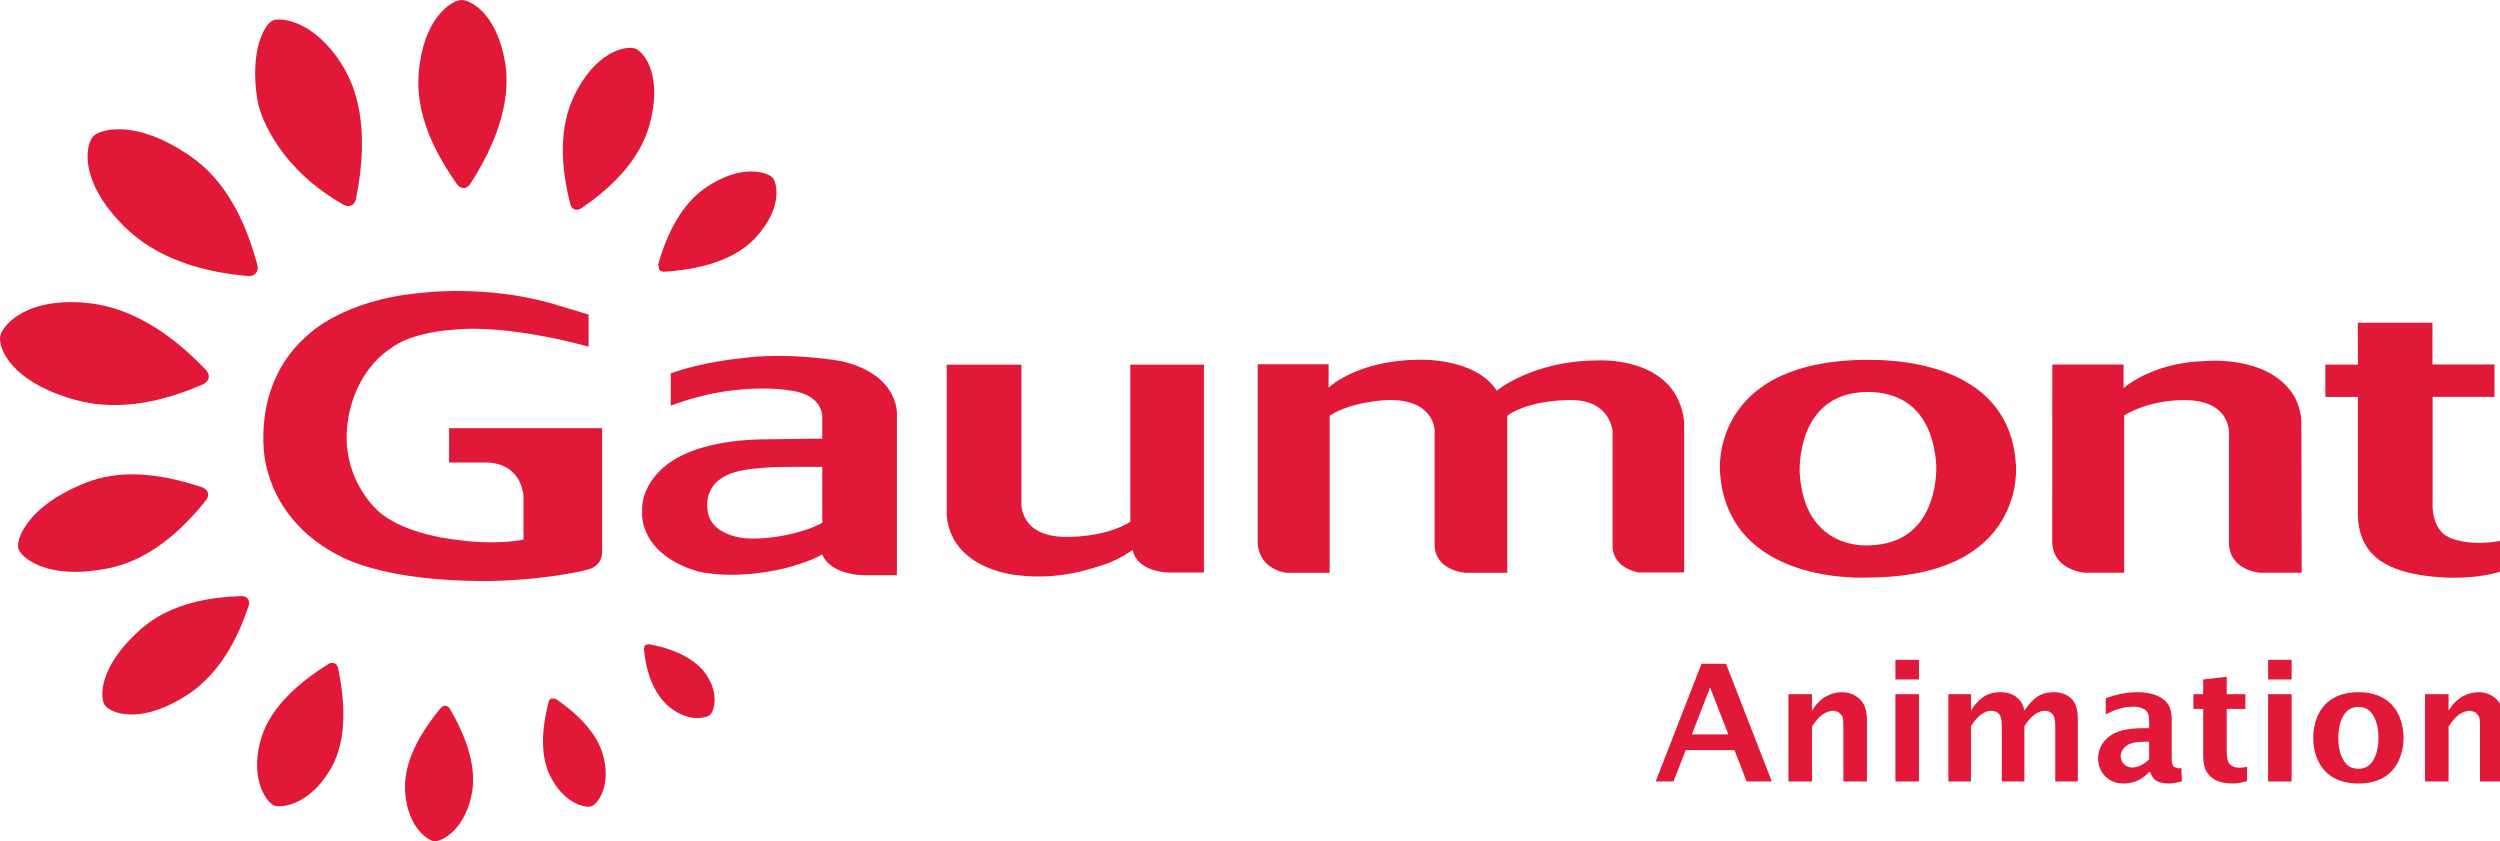 <?xml version="1.0" encoding="utf-8"?>
<!-- Generator: Adobe Illustrator 16.0.0, SVG Export Plug-In . SVG Version: 6.00 Build 0)  -->
<!DOCTYPE svg PUBLIC "-//W3C//DTD SVG 1.1//EN" "http://www.w3.org/Graphics/SVG/1.1/DTD/svg11.dtd">
<svg version="1.1" id="Layer_1" xmlns="http://www.w3.org/2000/svg" xmlns:xlink="http://www.w3.org/1999/xlink" x="0px" y="0px"
	 width="998.592px" height="336.033px" viewBox="0 0 998.592 336.033" enable-background="new 0 0 998.592 336.033"
	 xml:space="preserve">
<g>
	<path fill="#E11837" d="M102.232,109.073c-0.91,1.321-3.026,1.189-3.026,1.189c-33.063-2.807-46.678-16.194-53.184-23.637
		c-14.77-16.877-11.228-29.407-8.928-31.996h-0.009c2.143-2.729,14.953-6.847,34.191,4.696c8.473,5.099,22.937,14.551,31.55,46.591
		c0,0,0.507,2.047-0.647,3.191"/>
	<path fill="#E11837" d="M140.306,82.061c-1.338,0.718-3.061-0.288-3.061-0.288c-24.809-13.938-33.125-34.121-34.393-41.694
		c-3.332-19.955,3.017-30.684,6.078-31.855l-0.018-0.018c2.982-1.365,16.545-0.245,27.755,17.742
		c4.94,7.949,11.595,23.725,5.492,53.727c0,0-0.473,1.933-1.916,2.404"/>
	<path fill="#E11837" d="M185.244,75.101c-1.408,0.157-2.544-1.338-2.544-1.338c-17.139-23.838-16.256-39.91-15.006-48.567
		c2.851-19.623,13.572-25.246,16.65-25.185V0.002c3.061-0.131,13.974,4.705,17.41,24.939c1.469,8.64,1.268,25.236-14.052,48.742
		c0,0-1.093,1.514-2.51,1.399"/>
	<path fill="#E11837" d="M229.544,83.645c-1.259-0.333-1.723-1.977-1.723-1.977c-6.663-25.998-0.752-39.674,3.209-46.635
		c8.946-15.767,20.121-16.668,22.718-15.601v-0.018c2.649,0.909,10.336,8.613,6.541,26.968c-1.618,7.836-6.016,21.766-28.184,36.885
		c0,0-1.434,0.91-2.597,0.359"/>
	<path fill="#E11837" d="M263.307,107.718l-0.402-2.195c6.313-21.905,15.977-28.987,21.87-32.398
		c13.353-7.687,22.491-3.927,23.934-2.021l0.009-0.008c1.539,1.801,4.127,11.656-6.567,23.471
		c-4.573,5.036-14.044,12.451-36.797,13.982c0,0-1.452,0.061-2.072-0.866"/>
	<path fill="#E11837" d="M83.344,150.917c-0.175,1.592-2.082,2.5-2.082,2.5c-30.387,13.345-48.479,7.591-57.757,4.189
		c-21.04-7.766-24.179-19.964-23.4-23.348l-0.009,0.008c0.577-3.428,8.508-14.463,30.912-13.527
		c9.89,0.428,28.464,3.104,51.348,27.135c0,0,1.425,1.557,0.962,3.096"/>
	<path fill="#E11837" d="M83.003,196.764c0.551,1.391-0.638,2.938-0.638,2.938c-19.203,24.135-35.416,26.977-44.527,28.193
		c-20.654,2.728-29.679-5.658-30.501-8.78v0.009c-1.014-3.078,2.807-15.059,21.625-23.978c8.307-3.944,22.683-10.31,51.908-0.454
		c0,0,1.854,0.646,2.133,2.133"/>
	<path fill="#E11837" d="M98.962,239.174c0.901,0.998,0.394,2.703,0.394,2.703c-8.692,26.426-22.106,34.689-29.443,38.572
		c-16.624,8.779-26.269,3.725-27.948,1.328l-0.009,0.026c-1.81-2.291-2.912-13.151,10.214-26.601
		c5.806-5.938,16.536-16.282,44.335-17.113c0,0,1.775-0.009,2.483,1.128"/>
	<path fill="#E11837" d="M133.538,264.927c1.12,0.358,1.478,1.862,1.478,1.862c5.02,23.584,0.192,35.381-3.603,41.477
		c-8.631,13.833-19.702,14.516-21.993,13.448v0.009c-2.344-0.909-9.541-9.356-5.57-25.158c1.767-6.979,6.908-18.617,27.379-31.384
		c0,0,1.321-0.787,2.361-0.228"/>
	<path fill="#E11837" d="M177.942,281.926c1.023-0.008,1.74,1.146,1.74,1.146c10.704,18.328,9.925,29.486,8.43,35.643
		c-3.384,13.93-12.452,17.567-14.647,17.305v0.01c-2.212-0.123-10.555-5.203-11.613-19.492c-0.446-6.313,0.647-17.454,14.219-33.763
		c0,0,0.901-1.015,1.915-0.831"/>
	<path fill="#E11837" d="M220.292,278.936l1.749,0.254c14.795,10.188,18.241,19.027,19.308,24.292
		c2.414,11.884-3.218,17.935-5.01,18.53l0.009,0.018c-1.74,0.717-9.96-0.193-15.907-10.773c-2.632-4.67-5.797-13.598-1.268-30.99
		c0,0,0.306-1.12,1.154-1.33"/>
	<path fill="#E11837" d="M257.649,257.678l1.417-0.367c14.253,2.51,20.506,8.421,22.989,12.094
		c5.658,8.324,2.799,15.066,1.627,16.09c-1.103,1.102-8.019,3.375-15.942-2.824c-3.506-2.737-9.278-9.261-10.537-23.619l0.463-1.391
		"/>
	<path fill="#E11837" d="M235.105,125.635v12.846c0,0-31.97-9.252-54.662-6.715c0,0-16.37,0.777-25,7.844
		c0,0-13.834,8.299-16.597,29.338c-2.772,21.03,10.406,34.409,14.604,37.068c0,0,9.068,7.625,30.877,9.837
		c0,0,12.714,1.941,24.773-0.298v-17.393c0,0-0.219-5.771-4.416-9.637c-4.206-3.865-9.409-3.865-12.059-3.769h-13.239v-13.72h61.125
		v48.873c0,0,0.682,5.57-5.177,7.459c0,0-13.501,3.856-37.173,4.652c0,0-31.445,1.207-53.561-6.305c0,0-32.206-8.701-38.616-41.336
		c0,0-6.48-30.877,17.428-50.955c0,0,13.948-13.781,44.982-16.439c0,0,24.721-3.314,51.112,3.988"/>
	<path fill="#E11837" d="M328.445,208.744V186.48h-7.38c-10.188,0-23.576-0.087-30.746,3.323c-7.441,3.551-8.395,9.891-7.617,14.664
		c1.479,8.929,12.925,10.502,16.029,10.616C311.489,215.583,324.65,211.315,328.445,208.744 M295.688,143.151
		c19.509-2.754,40.443,1.119,40.443,1.119c24.345,5.684,22.133,22.64,22.133,22.64v62.847h-13.396
		c-14.254-0.576-16.423-8.333-16.423-8.333c-4.817,2.974-14.052,5.325-14.052,5.325c-21.303,5.378-35.783,1.461-35.783,1.461
		c-23.742-7.153-22.115-23.576-22.115-23.576c-0.656-11.053,9.104-18.389,9.104-18.389c11.219-9.418,30.746-10.555,38.057-10.73
		c7.318-0.157,24.79-0.279,24.79-0.279v-7.695c0.394-10.581-12.749-11.534-12.749-11.534c-5.527-0.979-14.963-1.312-26.19,0.333
		c-11.22,1.617-21.582,5.701-21.582,5.701v-12.907C280.805,144.489,295.688,143.151,295.688,143.151"/>
	<path fill="#E11837" d="M378.158,145.652h29.827v54.846c0,0-1.232,13.966,18.041,13.966c0,0,15.058,0.41,25.463-6.025v-62.786h29.4
		v83.038h-14.42c0,0-12.392-0.271-14.027-9.033c0,0-5.202,3.83-11.498,5.877c-6.297,2.063-18.609,6.156-34.191,4.25
		c0,0-26.539-1.785-28.595-23.803"/>
	<path fill="#E11837" d="M502.383,145.503h28.314v9.304c0,0,11.114-10.694,35.258-11.105c0,0,23.042-1.25,31.936,12.348
		c0,0,14.156-11.937,40.119-12.076c0,0,31.777-2.09,34.699,24.432v60.25H654.52c0,0-9.715-1.391-10.406-9.863v-46.644
		c0,0-0.839-12.347-16.518-12.347c0,0-16.1-0.42-25.552,6.252v62.732h-16.79c0,0-11.936-0.821-12.216-10.965v-46.075
		c0,0-0.28-12.496-18.88-11.944c0,0-14.156,0.41-23.041,6.252v62.732h-17.35c0,0-10.555-1.109-11.385-11.525"/>
	<path fill="#E11837" d="M746.653,143.728c26.076,0.053,56.865,8.964,58.588,42.166c0,0,4.355,44.685-59.27,44.798
		c0,0-55.948,3.445-58.938-42.166C687.033,188.526,682.555,143.624,746.653,143.728 M718.854,188.762
		c1.836,31.699,27.912,29.059,27.912,29.059c28.604-0.682,26.645-32.285,26.645-32.285c-2.063-27.676-20.898-29.049-27.903-28.953
		C717.14,157.055,718.854,188.762,718.854,188.762"/>
	<path fill="#E11837" d="M819.784,145.6h28.445v9.417c0,0,11.237-10.126,31.865-10.747c0,0,25.316-2.842,35.818,13.223
		c0,0,3.218,4.695,3.34,11.113l0.123,60.162h-16.93c0,0-11.604-0.996-12.103-11.385v-42.726c0,0,1.862-13.091-14.568-14.7
		c0,0-14.333-1.592-27.292,5.93v62.881h-15.688c0,0-12.934-0.821-13.073-12.582"/>
	<path fill="#E11837" d="M941.805,128.907h29.811v16.684h24.772v12.934h-24.712v43.285c0,0-0.411,9.847,6.777,12.934
		c0,0,6.979,3.655,20.139,1.329v12.295c0,0-10.844,3.76-27.659,1.88c-16.825-1.88-28.219-7.643-29.103-23.689v-48.016h-12.994
		v-12.916h12.994"/>
	<path fill="#E11837" d="M661.333,312.157l18.303-47.011h9.803l18.293,47.011h-10.047l-4.889-12.539h-19.457l-4.889,12.539
		 M675.788,293.356h14.576l-7.293-18.74L675.788,293.356z"/>
	<path fill="#E11837" d="M714.368,312.157v-34.873h9.4v6.576c1.697-2.693,3.568-4.592,5.623-5.701
		c2.055-1.12,4.145-1.671,6.262-1.671c2.754,0,5.115,0.884,7.1,2.658c1.985,1.767,2.965,4.556,2.965,8.36v24.65h-9.4v-22.324
		c0-1.916-0.166-3.201-0.516-3.883l-1.435-1.531l-2.021-0.523c-1.285,0-2.641,0.428-4.031,1.285
		c-1.398,0.856-2.911,2.535-4.547,5.037v21.939"/>
	<path fill="#E11837" d="M757.102,263.563h9.4v7.844h-9.4V263.563z M757.102,277.284h9.4v34.873h-9.4V277.284z"/>
	<path fill="#E11837" d="M778.247,312.157v-34.873h9.033v6.576c1.181-2.117,2.737-3.875,4.661-5.273s4.294-2.099,7.083-2.099
		c1.696,0,3.166,0.253,4.416,0.778c1.25,0.516,2.352,1.329,3.322,2.448c0.953,1.11,1.584,2.492,1.854,4.146
		c1.731-2.633,3.498-4.513,5.282-5.658c1.783-1.146,3.961-1.714,6.514-1.714c2.834,0,5.133,0.831,6.908,2.492
		c1.768,1.671,2.641,4.347,2.641,8.054v25.123h-9.016v-22.071c0-2.606-0.419-4.284-1.258-5.046c-0.832-0.77-1.758-1.145-2.799-1.145
		c-1.416,0-2.816,0.506-4.197,1.529c-1.382,1.015-2.746,2.554-4.075,4.582v22.15h-9.016v-22.045c0-2.58-0.411-4.259-1.233-5.046
		c-0.813-0.778-1.783-1.171-2.938-1.171c-1.373,0-2.746,0.498-4.11,1.512c-1.364,1.006-2.72,2.554-4.04,4.6v22.15"/>
	<path fill="#E11837" d="M858.434,308.405c-1.346,1.33-2.527,2.266-3.533,2.834c-0.987,0.577-2.037,1.006-3.104,1.276
		c-1.084,0.298-2.23,0.446-3.437,0.446c-3.113,0-5.614-0.979-7.477-2.912c-1.872-1.933-2.815-4.32-2.815-7.136
		c0-3.437,1.416-6.278,4.215-8.587c2.798-2.309,7.345-3.454,13.641-3.454h2.51v-3.165c0-2.152-0.594-3.577-1.783-4.32
		s-2.686-1.119-4.504-1.119c-3.594,0-7.275,1.031-11.027,3.113v-6.471c4.26-1.609,8.492-2.423,12.707-2.423
		c2.588,0,4.896,0.35,6.925,1.05c2.028,0.699,3.655,1.783,4.88,3.244c1.207,1.486,1.818,3.682,1.818,6.61v15.435
		c0,1.871,0.297,3.043,0.883,3.463l1.723,0.629l1.269-0.122l0.219,5.272c-1.976,0.586-3.751,0.893-5.29,0.893
		c-1.74,0-3.236-0.289-4.504-0.875c-1.25-0.576-2.23-1.81-2.912-3.682 M858.434,303.369v-7.083h-2.229
		c-3.061,0-5.36,0.533-6.856,1.627c-1.494,1.092-2.256,2.457-2.256,4.083c0,1.338,0.455,2.431,1.373,3.288
		c0.91,0.857,1.977,1.285,3.191,1.285c1.103,0,2.222-0.262,3.358-0.813C856.152,305.222,857.28,304.426,858.434,303.369"/>
	<path fill="#E11837" d="M897.567,311.973c-2.239,0.656-4.015,0.988-5.3,0.988c-3.069,0-5.456-0.438-7.153-1.303
		c-1.696-0.866-2.965-2.047-3.804-3.542c-0.856-1.495-1.276-3.69-1.276-6.593v-18.355h-3.9v-5.885h3.9v-5.877l9.4-1.075v6.952h7.468
		v5.885h-7.468v17.087c0,2.519,0.455,4.224,1.338,5.099c0.883,0.874,2.195,1.32,3.9,1.32c0.813,0,1.774-0.141,2.895-0.385"/>
	<path fill="#E11837" d="M905.961,263.563h9.4v7.844h-9.4V263.563z M905.961,277.284h9.4v34.873h-9.4V277.284z"/>
	<path fill="#E11837" d="M942.006,312.961c-3.77,0-6.996-0.734-9.707-2.203c-2.693-1.479-4.748-3.646-6.174-6.507
		c-1.416-2.851-2.125-6.034-2.125-9.522c0-3.48,0.7-6.637,2.1-9.488c1.391-2.842,3.445-5.01,6.156-6.506
		c2.719-1.495,5.955-2.238,9.75-2.238c3.82,0,7.065,0.743,9.775,2.238c2.693,1.496,4.749,3.664,6.156,6.506
		c1.408,2.852,2.117,6.008,2.117,9.488c0,3.488-0.709,6.672-2.135,9.522c-1.416,2.86-3.471,5.028-6.182,6.507
		C949.045,312.227,945.801,312.961,942.006,312.961 M942.006,307.084c2.676,0,4.678-1.172,6.016-3.515
		c1.348-2.335,2.02-5.29,2.02-8.841c0-3.541-0.672-6.488-2.02-8.832c-1.338-2.353-3.34-3.523-6.016-3.523
		c-2.65,0-4.644,1.171-5.99,3.523c-1.338,2.344-2.012,5.291-2.012,8.832c0,3.551,0.674,6.506,2.012,8.841
		C937.363,305.913,939.356,307.084,942.006,307.084"/>
	<path fill="#E11837" d="M968.651,312.157v-34.873h9.4v6.576c1.688-2.693,3.567-4.592,5.623-5.701
		c2.055-1.12,4.136-1.671,6.261-1.671c2.745,0,5.115,0.884,7.092,2.658c1.985,1.767,2.974,4.556,2.974,8.36v24.65h-9.4v-22.324
		c0-1.916-0.176-3.201-0.525-3.883l-1.434-1.531l-2.012-0.523c-1.294,0-2.633,0.428-4.04,1.285
		c-1.399,0.856-2.911,2.535-4.538,5.037v21.939"/>
</g>
</svg>
